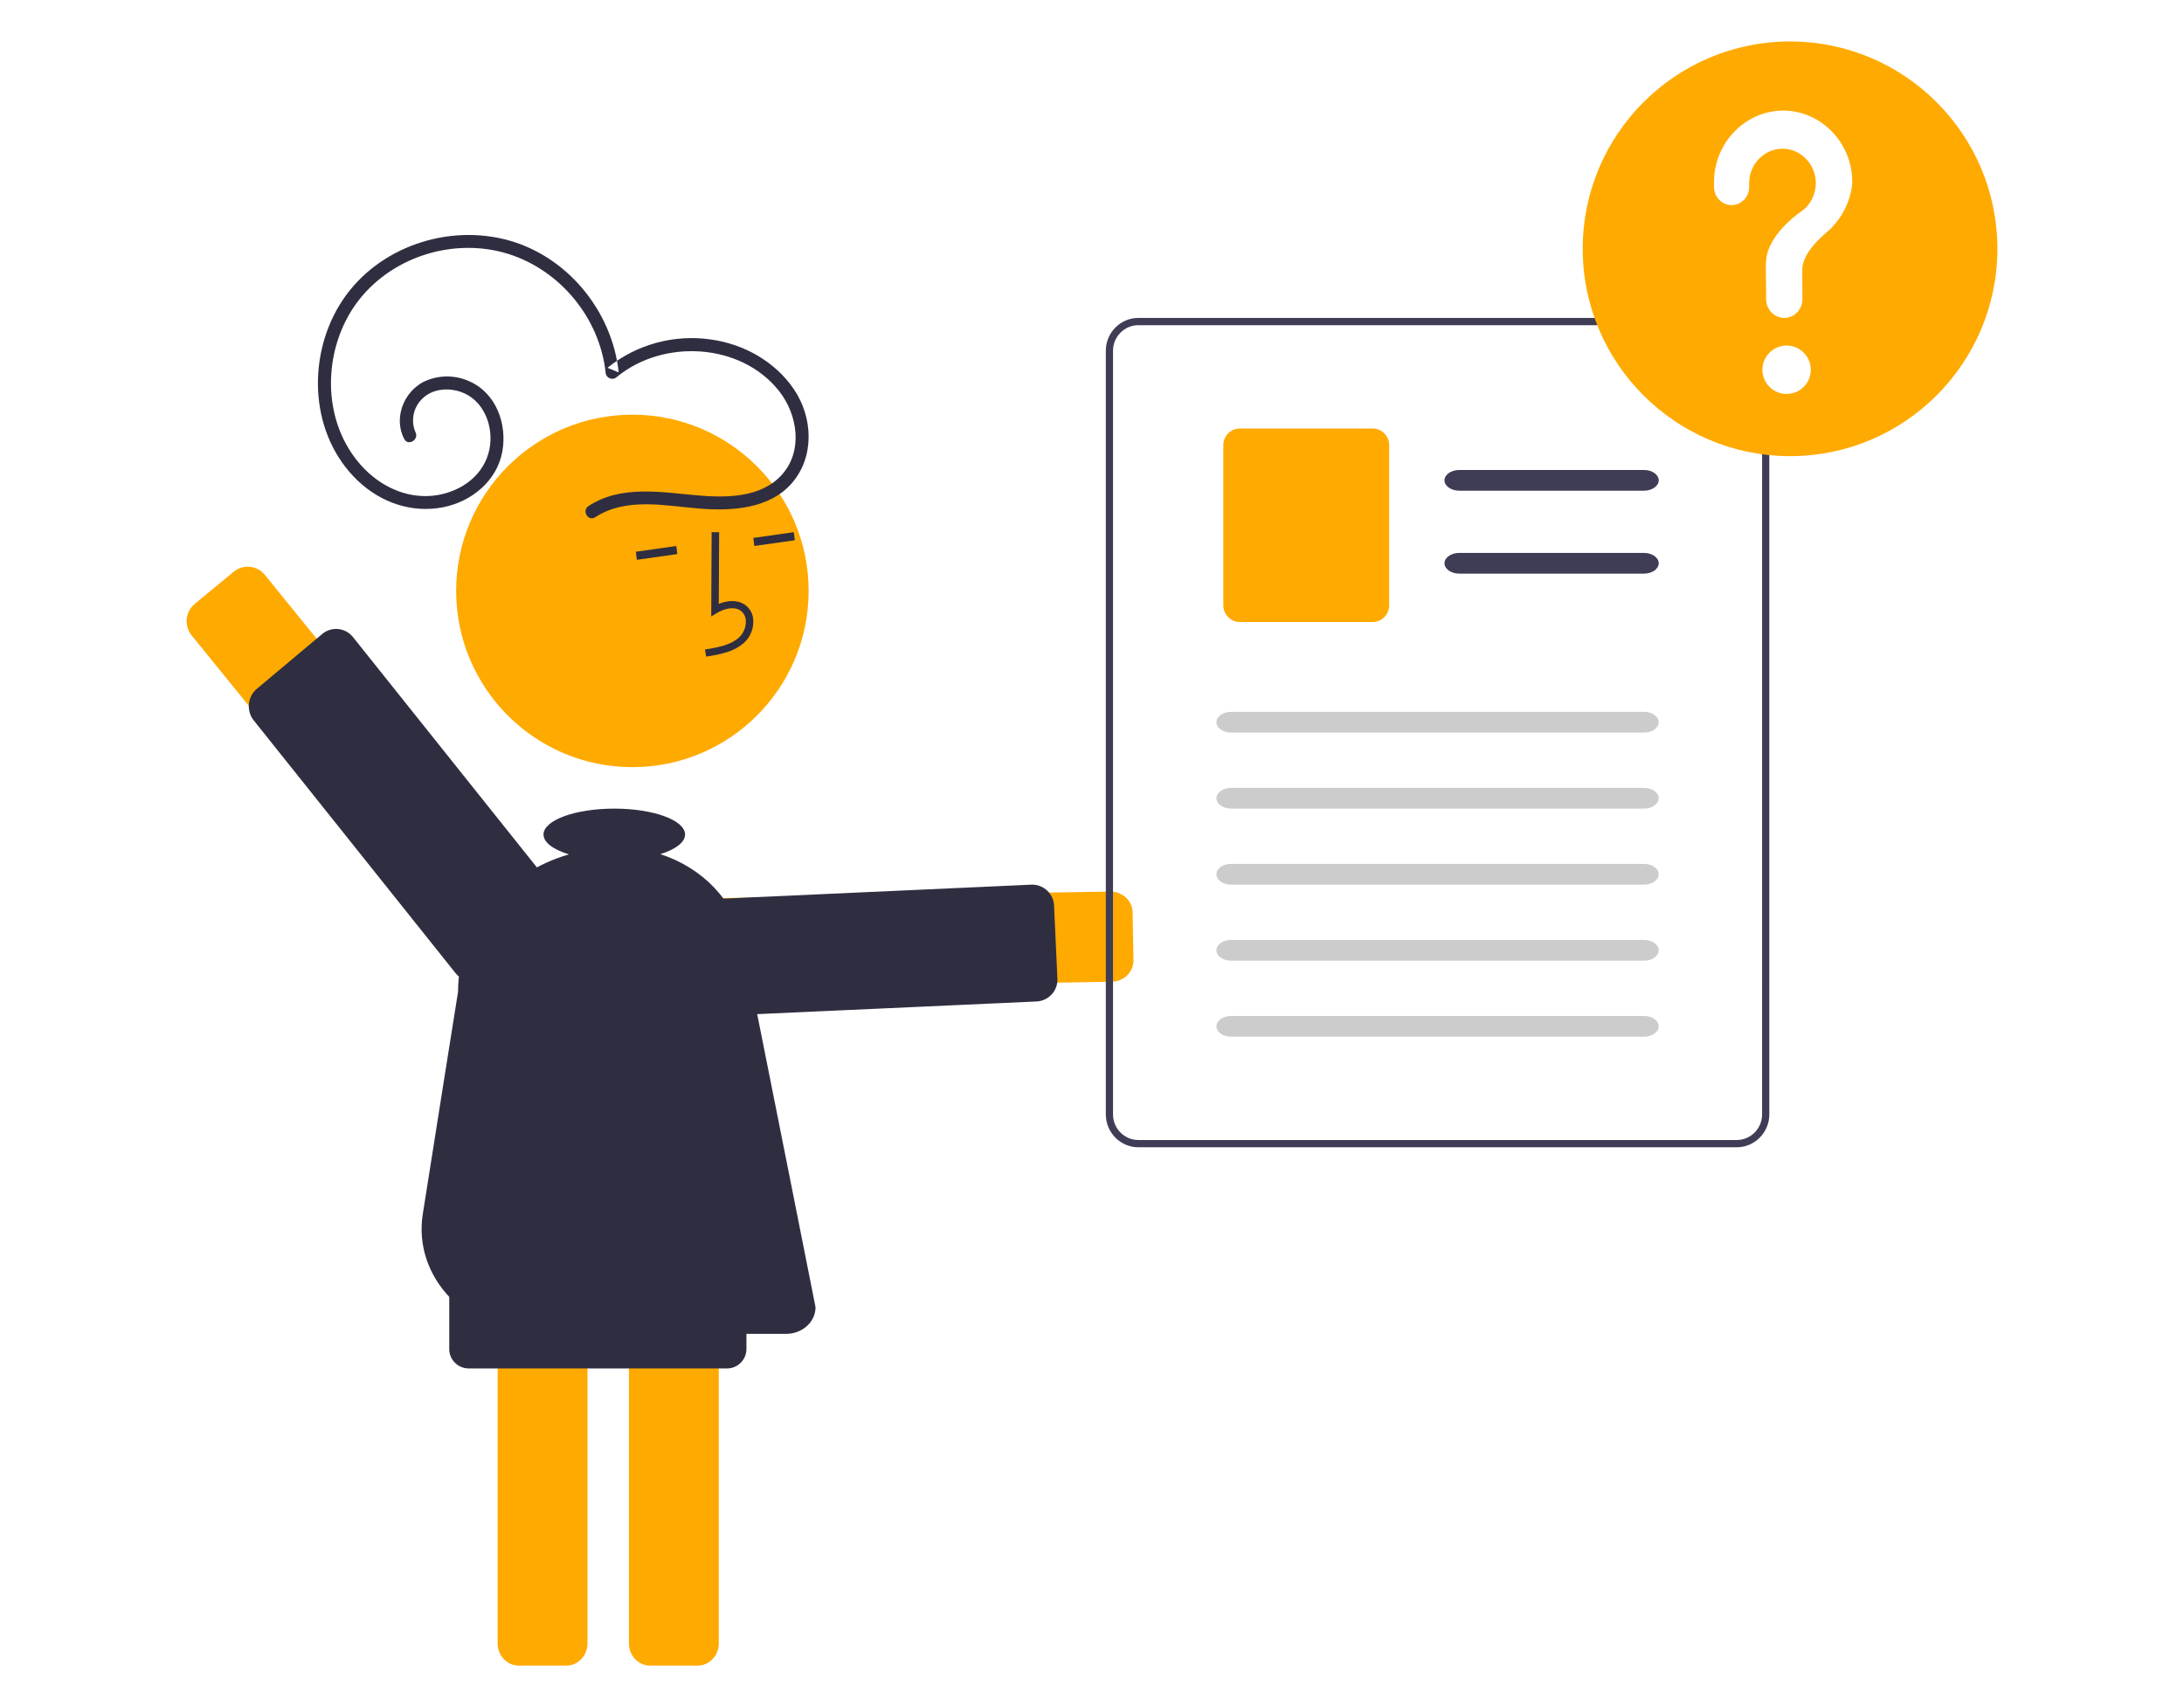 <?xml version="1.0" encoding="UTF-8"?>
<svg width="316px" height="246px" viewBox="0 0 316 246" version="1.1" xmlns="http://www.w3.org/2000/svg" xmlns:xlink="http://www.w3.org/1999/xlink">
    <title>keyword-research copy 5</title>
    <g id="Page-1" stroke="none" stroke-width="1" fill="none" fill-rule="evenodd">
        <g id="keyword-research-copy-5" transform="translate(-0, 0)">
            <rect id="Rectangle" fill="#FFFFFF" x="0" y="0" width="316" height="246"></rect>
            <g id="Group-26" transform="translate(27, 6)">
                <path d="M133.858,136.043 L76.965,136.999 C76.92,137 76.875,137 76.83,137 C73.083,137 70,134.056 70,130.478 C70,126.937 73.018,124.01 76.725,123.956 L133.618,123 C135.372,122.971 136.841,124.325 136.872,126.001 L137,132.935 C137.029,134.534 135.739,135.898 134.071,136.033 C134.001,136.039 133.929,136.042 133.858,136.043 Z" id="Fill-1" fill="#FFAA01"></path>
                <path d="M122.98,138.905 L76.798,140.997 C76.75,140.999 76.701,141 76.653,141 C74.972,141 73.569,139.67 73.492,138.003 L73.003,127.376 C72.924,125.655 74.286,124.174 76.02,124.096 L122.202,122.003 C122.251,122.001 122.299,122 122.347,122 C124.029,122 125.432,123.33 125.508,124.998 L125.997,135.624 C126.072,137.299 124.783,138.755 123.099,138.897 C123.06,138.9 123.02,138.903 122.98,138.905 Z" id="Fill-2" fill="#2F2E41"></path>
                <path d="M45,231.798 L45,171.201 C45.002,169.446 46.375,168.002 48.044,168 L54.956,168 C56.625,168.002 57.998,169.446 58,171.201 L58,231.798 C57.998,233.554 56.625,234.998 54.956,235 L48.044,235 C46.375,234.998 45.002,233.554 45,231.798 Z" id="Fill-3" fill="#FFAA01"></path>
                <path d="M64,231.798 L64,171.201 C64.002,169.446 65.375,168.002 67.044,168 L73.956,168 C75.625,168.002 76.998,169.446 77,171.201 L77,231.798 C76.998,233.554 75.625,234.998 73.956,235 L67.044,235 C65.375,234.998 64.002,233.554 64,231.798 Z" id="Fill-4" fill="#FFAA01"></path>
                <path d="M64.5,54 C78.574,54 90,65.426 90,79.5 C90,93.574 78.574,105 64.5,105 C50.426,105 39,93.574 39,79.5 C39,65.426 50.426,54 64.5,54 Z" id="Fill-5" fill="#FFAA01"></path>
                <path d="M78.295,88.326 C79.186,88.045 80.004,87.584 80.694,86.974 C81.619,86.094 82.092,84.864 81.985,83.619 C81.926,82.73 81.437,81.917 80.664,81.423 C79.674,80.814 78.349,80.812 77.001,81.383 L77.052,71.005 L75.966,71 L75.906,83.2 L76.743,82.695 C77.713,82.11 79.098,81.698 80.078,82.301 C80.568,82.623 80.874,83.148 80.904,83.718 C80.978,84.646 80.627,85.56 79.944,86.22 C78.745,87.32 76.995,87.664 75,87.971 L75.172,89 C76.232,88.866 77.278,88.64 78.295,88.326 Z" id="Fill-6" fill="#2F2E41"></path>
                <polygon id="Fill-7" fill="#2F2E41" points="87.856 71 82 71.831 82.144 73 88 72.168"></polygon>
                <polygon id="Fill-8" fill="#2F2E41" points="70.856 73 65 73.831 65.144 75 71 74.168"></polygon>
                <path d="M11.325,77.18 L47.45,121.717 C48.452,122.951 49,124.498 49,126.093 C49,129.882 45.909,133 42.152,133 C40.099,133 38.151,132.068 36.851,130.464 L0.725,85.928 C0.256,85.35 0,84.626 0,83.879 C0,82.91 0.432,81.99 1.176,81.376 L6.812,76.725 C8.173,75.601 10.211,75.807 11.325,77.18 Z" id="Fill-9" fill="#FFAA01"></path>
                <path d="M24.074,86.181 L53.286,122.767 C53.748,123.345 54,124.069 54,124.816 C54,125.786 53.575,126.707 52.842,127.321 L43.363,135.268 C42.799,135.741 42.092,136 41.363,136 C40.416,136 39.518,135.564 38.919,134.813 L9.707,98.227 C8.612,96.853 8.812,94.799 10.151,93.673 L19.63,85.726 C20.971,84.601 22.977,84.807 24.074,86.181 Z" id="Fill-10" fill="#2F2E41"></path>
                <path d="M228.641,42.929 C227.906,41.169 226.194,40.014 224.302,40 L137.695,40 C135.12,40.002 133.002,42.139 133,44.736 L133,155.264 C133.002,157.861 135.12,159.998 137.695,160 L224.305,160 C226.879,159.996 228.996,157.86 229,155.264 L229,44.736 C229.002,44.116 228.881,43.501 228.644,42.929 L228.641,42.929 Z M227.954,155.264 C227.952,157.284 226.304,158.945 224.302,158.948 L137.695,158.948 C135.692,158.948 134.043,157.285 134.043,155.264 L134.043,44.737 C134.045,42.717 135.692,41.055 137.695,41.053 L224.305,41.053 C225.794,41.058 227.138,41.977 227.695,43.37 C227.748,43.506 227.794,43.645 227.832,43.786 C227.915,44.096 227.957,44.416 227.957,44.737 L227.954,155.264 Z" id="Fill-11" fill="#3F3D56"></path>
                <path d="M210.859,65 L184.141,65 C184.14,65 184.139,65 184.138,65 C182.965,65 182,64.323 182,63.5 C182,62.677 182.965,62 184.138,62 C184.139,62 184.14,62 184.141,62 L210.859,62 C210.86,62 210.861,62 210.863,62 C212.035,62 213,62.677 213,63.5 C213,64.323 212.035,65 210.863,65 C210.861,65 210.86,65 210.859,65 Z" id="Fill-12" fill="#3F3D56"></path>
                <path d="M210.859,77 L184.141,77 C184.14,77 184.139,77 184.138,77 C182.965,77 182,76.323 182,75.5 C182,74.677 182.965,74 184.138,74 C184.139,74 184.14,74 184.141,74 L210.859,74 C210.86,74 210.861,74 210.863,74 C212.035,74 213,74.677 213,75.5 C213,76.323 212.035,77 210.863,77 C210.861,77 210.86,77 210.859,77 Z" id="Fill-13" fill="#3F3D56"></path>
                <path d="M171.628,84 L152.372,84 C151.071,83.998 150.001,82.908 150,81.582 L150,58.418 C150.001,57.092 151.071,56.002 152.372,56 L171.628,56 C172.929,56.002 173.999,57.092 174,58.418 L174,81.582 C173.999,82.908 172.929,83.998 171.628,84 Z" id="Fill-14" fill="#FFAA01"></path>
                <path d="M210.884,100 L151.115,100 C149.955,100 149,99.323 149,98.5 C149,97.677 149.955,97 151.115,97 L210.884,97 C212.045,97 213,97.677 213,98.5 C213,99.323 212.045,100 210.884,100 Z" id="Fill-15" fill="#CCCCCC"></path>
                <path d="M210.881,111 L151.112,111 C149.953,110.999 149,110.322 149,109.5 C149,108.678 149.953,108.001 151.112,108 L210.881,108 C210.882,108 210.884,108 210.885,108 C212.045,108 213,108.677 213,109.5 C213,110.323 212.045,111 210.885,111 C210.884,111 210.882,111 210.881,111 Z" id="Fill-16" fill="#CCCCCC"></path>
                <path d="M210.881,122 L151.112,122 C149.953,121.999 149,121.322 149,120.5 C149,119.678 149.953,119.001 151.112,119 L210.881,119 C210.882,119 210.884,119 210.885,119 C212.045,119 213,119.677 213,120.5 C213,121.323 212.045,122 210.885,122 C210.884,122 210.882,122 210.881,122 Z" id="Fill-17" fill="#CCCCCC"></path>
                <path d="M210.881,133 L151.112,133 C149.953,132.999 149,132.322 149,131.5 C149,130.678 149.953,130.001 151.112,130 L210.881,130 C210.882,130 210.884,130 210.885,130 C212.045,130 213,130.677 213,131.5 C213,132.323 212.045,133 210.885,133 C210.884,133 210.882,133 210.881,133 Z" id="Fill-18" fill="#CCCCCC"></path>
                <path d="M210.881,144 L151.112,144 C149.953,143.999 149,143.322 149,142.5 C149,141.678 149.953,141.001 151.112,141 L210.881,141 C210.882,141 210.884,141 210.885,141 C212.045,141 213,141.677 213,142.5 C213,143.323 212.045,144 210.885,144 C210.884,144 210.882,144 210.881,144 Z" id="Fill-19" fill="#CCCCCC"></path>
                <path d="M232,0 C248.557,0 262,13.442 262,30 C262,46.557 248.557,60 232,60 C215.442,60 202,46.557 202,30 C202,13.442 215.442,0 232,0 Z" id="Fill-20" fill="#FFAA01"></path>
                <path d="M231.5,44 C233.432,44 235,45.568 235,47.5 C235,49.432 233.432,51 231.5,51 C229.568,51 228,49.432 228,47.5 C228,45.568 229.568,44 231.5,44 Z" id="Fill-21" fill="#FFFFFF"></path>
                <path d="M230.928,10.001 C225.53,10.056 221.094,14.599 221.001,20.168 C221,20.219 221,20.582 221,21.056 C221,22.495 222.147,23.679 223.542,23.679 C224.937,23.678 226.085,22.494 226.085,21.054 L226.085,21.052 C226.085,20.73 226.085,20.506 226.085,20.492 C226.085,20.492 226.085,20.492 226.085,20.491 C226.085,17.763 228.261,15.517 230.906,15.517 C233.551,15.517 235.727,17.763 235.727,20.491 C235.727,22.185 234.889,23.766 233.506,24.68 L233.507,24.681 C233.507,24.681 229.889,27.084 228.786,30.38 L228.787,30.381 C228.593,31.056 228.495,31.757 228.495,32.461 C228.495,32.751 228.512,35.284 228.544,37.34 C228.567,38.807 229.742,40.001 231.164,40 C232.603,40 233.786,38.779 233.786,37.296 L233.786,37.279 C233.774,35.396 233.768,33.203 233.768,33.044 C233.768,31.02 235.661,29.003 237.216,27.688 C239.015,26.184 240.28,24.106 240.812,21.781 C240.927,21.302 240.99,20.811 241,20.318 C241,20.318 241,20.318 241,20.318 C241,14.658 236.486,10 231,10 C230.976,10 230.952,10.001 230.928,10.001 Z" id="Fill-22" fill="#FFFFFF"></path>
                <path d="M59.117,68.842 C63.655,65.884 69.358,67.215 74.402,67.601 C78.959,67.951 84.361,67.607 87.566,63.915 C90.901,60.074 90.623,54.372 87.861,50.309 C85.144,46.311 80.633,43.786 75.861,43.12 C70.517,42.344 65.083,43.832 60.898,47.217 L62.52,47.883 C61.575,38.924 54.931,30.825 46.017,28.628 C36.998,26.405 26.912,30.199 22.1,38.172 C17.356,46.032 17.918,57 24.746,63.532 C28.025,66.669 32.486,68.267 37.012,67.414 C41.187,66.628 44.897,63.61 45.678,59.349 C46.402,55.399 44.82,50.912 40.945,49.187 C38.798,48.195 36.305,48.234 34.192,49.295 C32.273,50.365 31.02,52.323 30.863,54.501 C30.791,55.539 31.004,56.578 31.48,57.506 C32.018,58.595 33.658,57.641 33.121,56.555 C32.414,54.925 32.775,53.023 34.031,51.76 C35.44,50.301 37.664,50.059 39.536,50.656 C42.961,51.747 44.473,55.642 43.827,58.947 C43.104,62.649 39.917,65.027 36.288,65.636 C32.341,66.298 28.493,64.646 25.753,61.867 C20.016,56.048 19.519,46.675 23.389,39.728 C27.316,32.682 35.691,28.899 43.669,30.08 C51.558,31.249 58.054,37.401 60.079,44.986 C60.334,45.937 60.515,46.905 60.62,47.883 C60.638,48.395 61.067,48.806 61.584,48.806 C61.828,48.806 62.063,48.714 62.242,48.549 C68.983,42.999 80.194,43.594 85.721,50.577 C88.432,54.001 89.231,59.319 86.065,62.759 C83.051,66.034 78.046,66.037 73.929,65.679 C68.664,65.22 62.874,64.141 58.157,67.215 C57.14,67.879 58.091,69.511 59.117,68.842 Z" id="Fill-23" fill="#2F2E41"></path>
                <path d="M78.196,192 L40.804,192 C39.267,191.998 38.002,190.739 38,189.207 L38,176.793 C38.002,175.262 39.267,174.002 40.804,174 L78.196,174 C79.733,174.002 80.998,175.262 81,176.793 L81,189.207 C80.998,190.739 79.733,191.998 78.196,192 Z" id="Fill-24" fill="#2F2E41"></path>
                <path d="M80.473,130.288 C79.271,124.29 74.601,119.541 68.54,117.588 C70.729,116.901 72.12,115.884 72.12,114.746 C72.12,112.677 67.535,111 61.88,111 C56.224,111 51.639,112.677 51.639,114.746 C51.639,115.9 53.069,116.931 55.313,117.618 C46.021,120.321 39.276,128.208 39.276,137.497 C39.276,137.497 36.416,155.382 34.17,169.679 C32.733,178.825 40.584,187 50.8,187 L86.732,187 C89.085,187 91,185.269 91,183.14 C91,183.14 84.379,149.77 80.473,130.288 Z" id="Fill-25" fill="#2F2E41"></path>
            </g>
        </g>
    </g>
</svg>